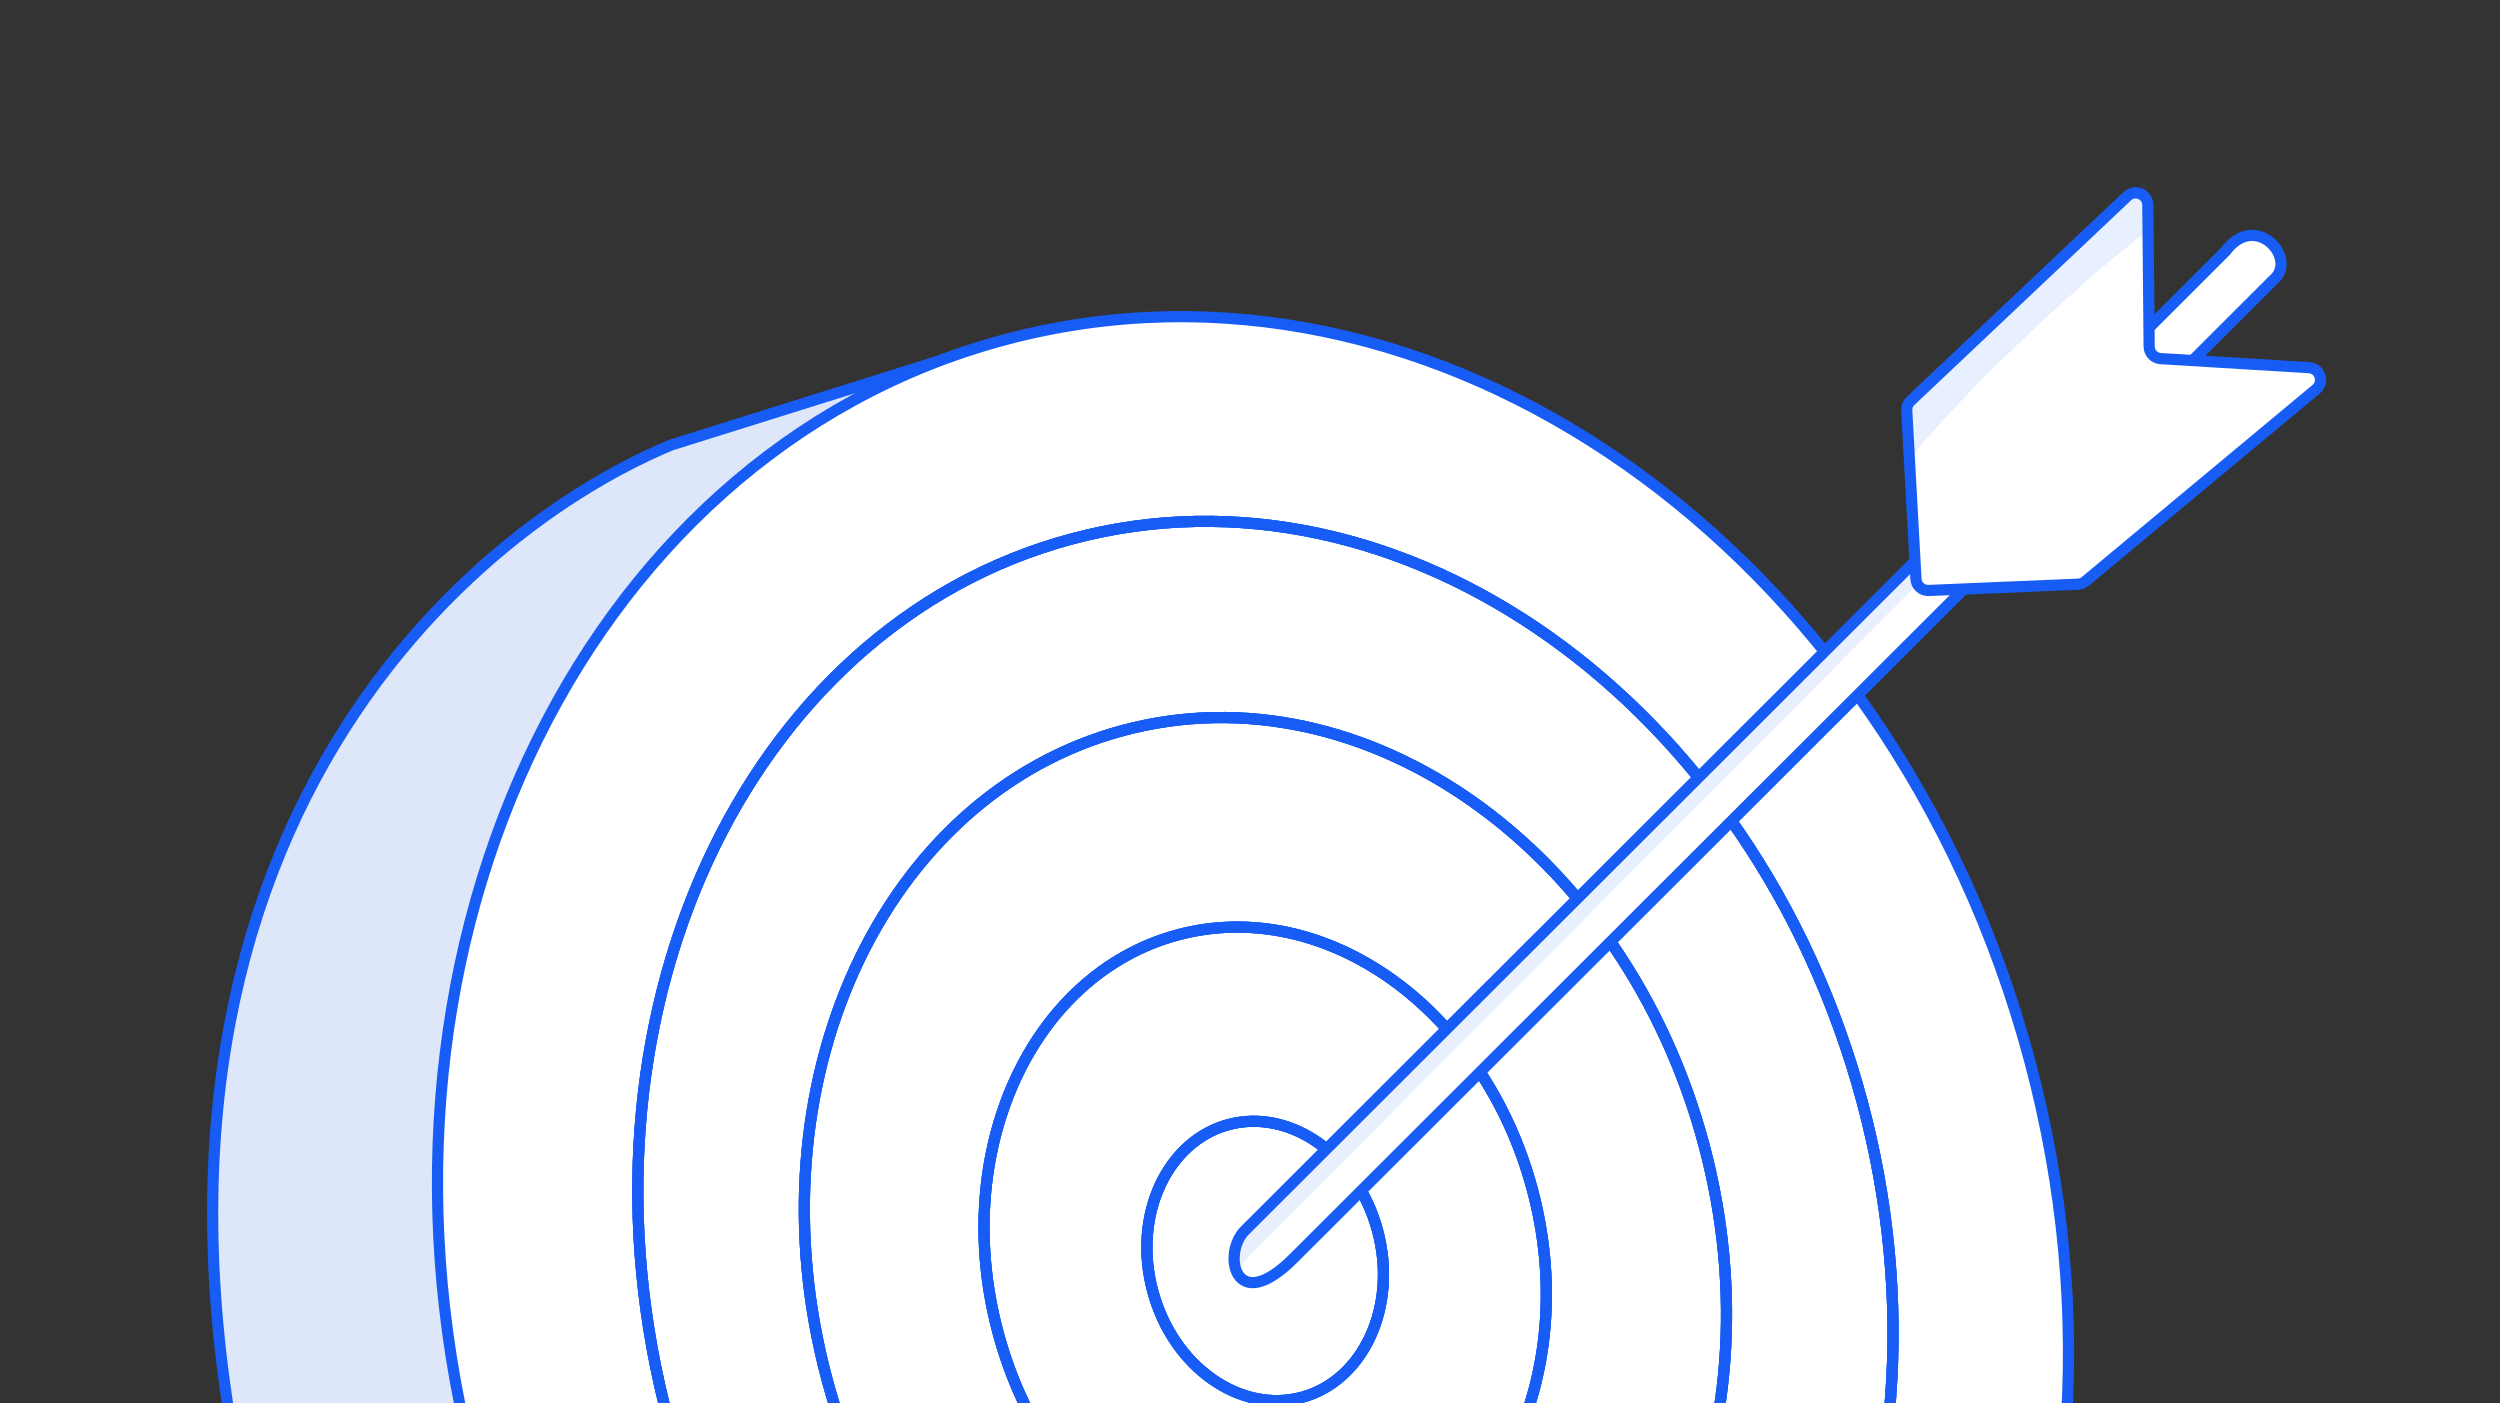 <?xml version="1.0" encoding="UTF-8"?> <svg xmlns="http://www.w3.org/2000/svg" width="335" height="188" viewBox="0 0 335 188" fill="none"><rect x="0" y="0" width="335" height="188" fill="#333333" stroke="none"/><g clip-path="url(#clip0_1869_580)"><path d="M196.512 295.243C146.653 310.036 110.042 301.237 84.313 283.525C58.836 265.985 43.948 239.651 37.476 218.598L37.174 217.6C22.636 168.672 28.058 132.438 40.968 106.826C53.879 81.211 74.313 66.149 89.93 59.629L130.012 47.065L196.512 295.243Z" fill="#DEE6F9" stroke="#175DF5" stroke-width="1.5"></path><path d="M134.583 45.543C191.93 30.177 253.51 73.213 271.946 142.016C290.381 210.819 258.569 278.88 201.223 294.246C143.877 309.612 82.295 266.575 63.86 197.773C45.424 128.97 77.237 60.908 134.583 45.543Z" fill="white" stroke="#175DF5" stroke-width="1.5"></path><path d="M143.611 72.218C187.654 60.417 235.166 94.028 249.537 147.664C263.909 201.301 239.568 254.163 195.525 265.965C151.482 277.766 103.97 244.156 89.598 190.52C75.227 136.883 99.568 84.019 143.611 72.218Z" stroke="#175DF5" stroke-width="1.5"></path><path d="M143.611 72.218C187.654 60.417 235.166 94.028 249.537 147.664C263.909 201.301 239.568 254.163 195.525 265.965C151.482 277.766 103.97 244.156 89.598 190.52C75.227 136.883 99.568 84.019 143.611 72.218Z" stroke="#175DF5" stroke-width="1.5"></path><path d="M143.611 72.218C187.654 60.417 235.166 94.028 249.537 147.664C263.909 201.301 239.568 254.163 195.525 265.965C151.482 277.766 103.97 244.156 89.598 190.52C75.227 136.883 99.568 84.019 143.611 72.218Z" stroke="#175DF5" stroke-width="1.5"></path><path d="M150.486 97.882C182.808 89.222 217.74 113.887 228.314 153.35C238.888 192.812 220.969 231.64 188.647 240.301C156.324 248.961 121.393 224.295 110.819 184.832C100.245 145.37 118.164 106.543 150.486 97.882Z" stroke="#175DF5" stroke-width="1.5"></path><path d="M150.486 97.882C182.808 89.222 217.74 113.887 228.314 153.35C238.888 192.812 220.969 231.64 188.647 240.301C156.324 248.961 121.393 224.295 110.819 184.832C100.245 145.37 118.164 106.543 150.486 97.882Z" stroke="#175DF5" stroke-width="1.5"></path><path d="M150.486 97.882C182.808 89.222 217.74 113.887 228.314 153.35C238.888 192.812 220.969 231.64 188.647 240.301C156.324 248.961 121.393 224.295 110.819 184.832C100.245 145.37 118.164 106.543 150.486 97.882Z" stroke="#175DF5" stroke-width="1.5"></path><path d="M157.826 125.274C177.47 120.01 198.828 135.105 205.331 159.376C211.835 183.647 200.886 207.399 181.241 212.663C161.597 217.926 140.239 202.831 133.736 178.56C127.233 154.289 138.181 130.537 157.826 125.274Z" stroke="#175DF5" stroke-width="1.5"></path><path d="M157.826 125.274C177.47 120.01 198.828 135.105 205.331 159.376C211.835 183.647 200.886 207.399 181.241 212.663C161.597 217.926 140.239 202.831 133.736 178.56C127.233 154.289 138.181 130.537 157.826 125.274Z" stroke="#175DF5" stroke-width="1.5"></path><path d="M157.826 125.274C177.47 120.01 198.828 135.105 205.331 159.376C211.835 183.647 200.886 207.399 181.241 212.663C161.597 217.926 140.239 202.831 133.736 178.56C127.233 154.289 138.181 130.537 157.826 125.274Z" stroke="#175DF5" stroke-width="1.5"></path><path d="M164.636 150.691C172.839 148.494 181.863 154.706 184.602 164.931C187.342 175.156 182.633 185.048 174.431 187.246C166.228 189.443 157.204 183.231 154.464 173.006C151.724 162.781 156.433 152.889 164.636 150.691Z" stroke="#175DF5" stroke-width="1.5"></path><path d="M164.636 150.691C172.839 148.494 181.863 154.706 184.602 164.931C187.342 175.156 182.633 185.048 174.431 187.246C166.228 189.443 157.204 183.231 154.464 173.006C151.724 162.781 156.433 152.889 164.636 150.691Z" stroke="#175DF5" stroke-width="1.5"></path><path d="M164.636 150.691C172.839 148.494 181.863 154.706 184.602 164.931C187.342 175.156 182.633 185.048 174.431 187.246C166.228 189.443 157.204 183.231 154.464 173.006C151.724 162.781 156.433 152.889 164.636 150.691Z" stroke="#175DF5" stroke-width="1.5"></path><path d="M298.212 33.673L166.937 164.763C163.675 167.773 165.35 176.681 173.435 168.514L304.71 37.425C307.928 34.63 302.243 28.22 298.212 33.673Z" fill="white" stroke="#175DF5" stroke-width="1.5" stroke-linecap="round"></path><path d="M285.048 26.293L256.011 53.727C255.661 54.058 255.474 54.526 255.5 55.007L256.739 77.577C256.788 78.472 257.547 79.161 258.442 79.124L278.448 78.283C278.807 78.268 279.151 78.136 279.427 77.906L310.357 52.159C311.497 51.21 310.889 49.356 309.409 49.266L289.524 48.054C288.665 48.001 287.994 47.294 287.986 46.434L287.811 27.468C287.797 26.038 286.087 25.311 285.048 26.293Z" fill="white" stroke="#175DF5" stroke-width="1.5"></path><path opacity="0.1" d="M255.459 62.235C259.867 55.74 278.731 37.547 287.594 31.142L287.569 24.14L255.449 54.303L255.459 62.235Z" fill="#175DF5"></path><path opacity="0.1" d="M256.66 78.575L167.17 168.543C166.452 169.485 165.023 170.996 165.048 169.508C165.073 168.021 165.922 166.188 166.343 165.458L256.393 75.604L256.66 78.575Z" fill="#175DF5"></path></g><defs><clipPath id="clip0_1869_580"><rect width="335" height="188" fill="white"></rect></clipPath></defs></svg> 